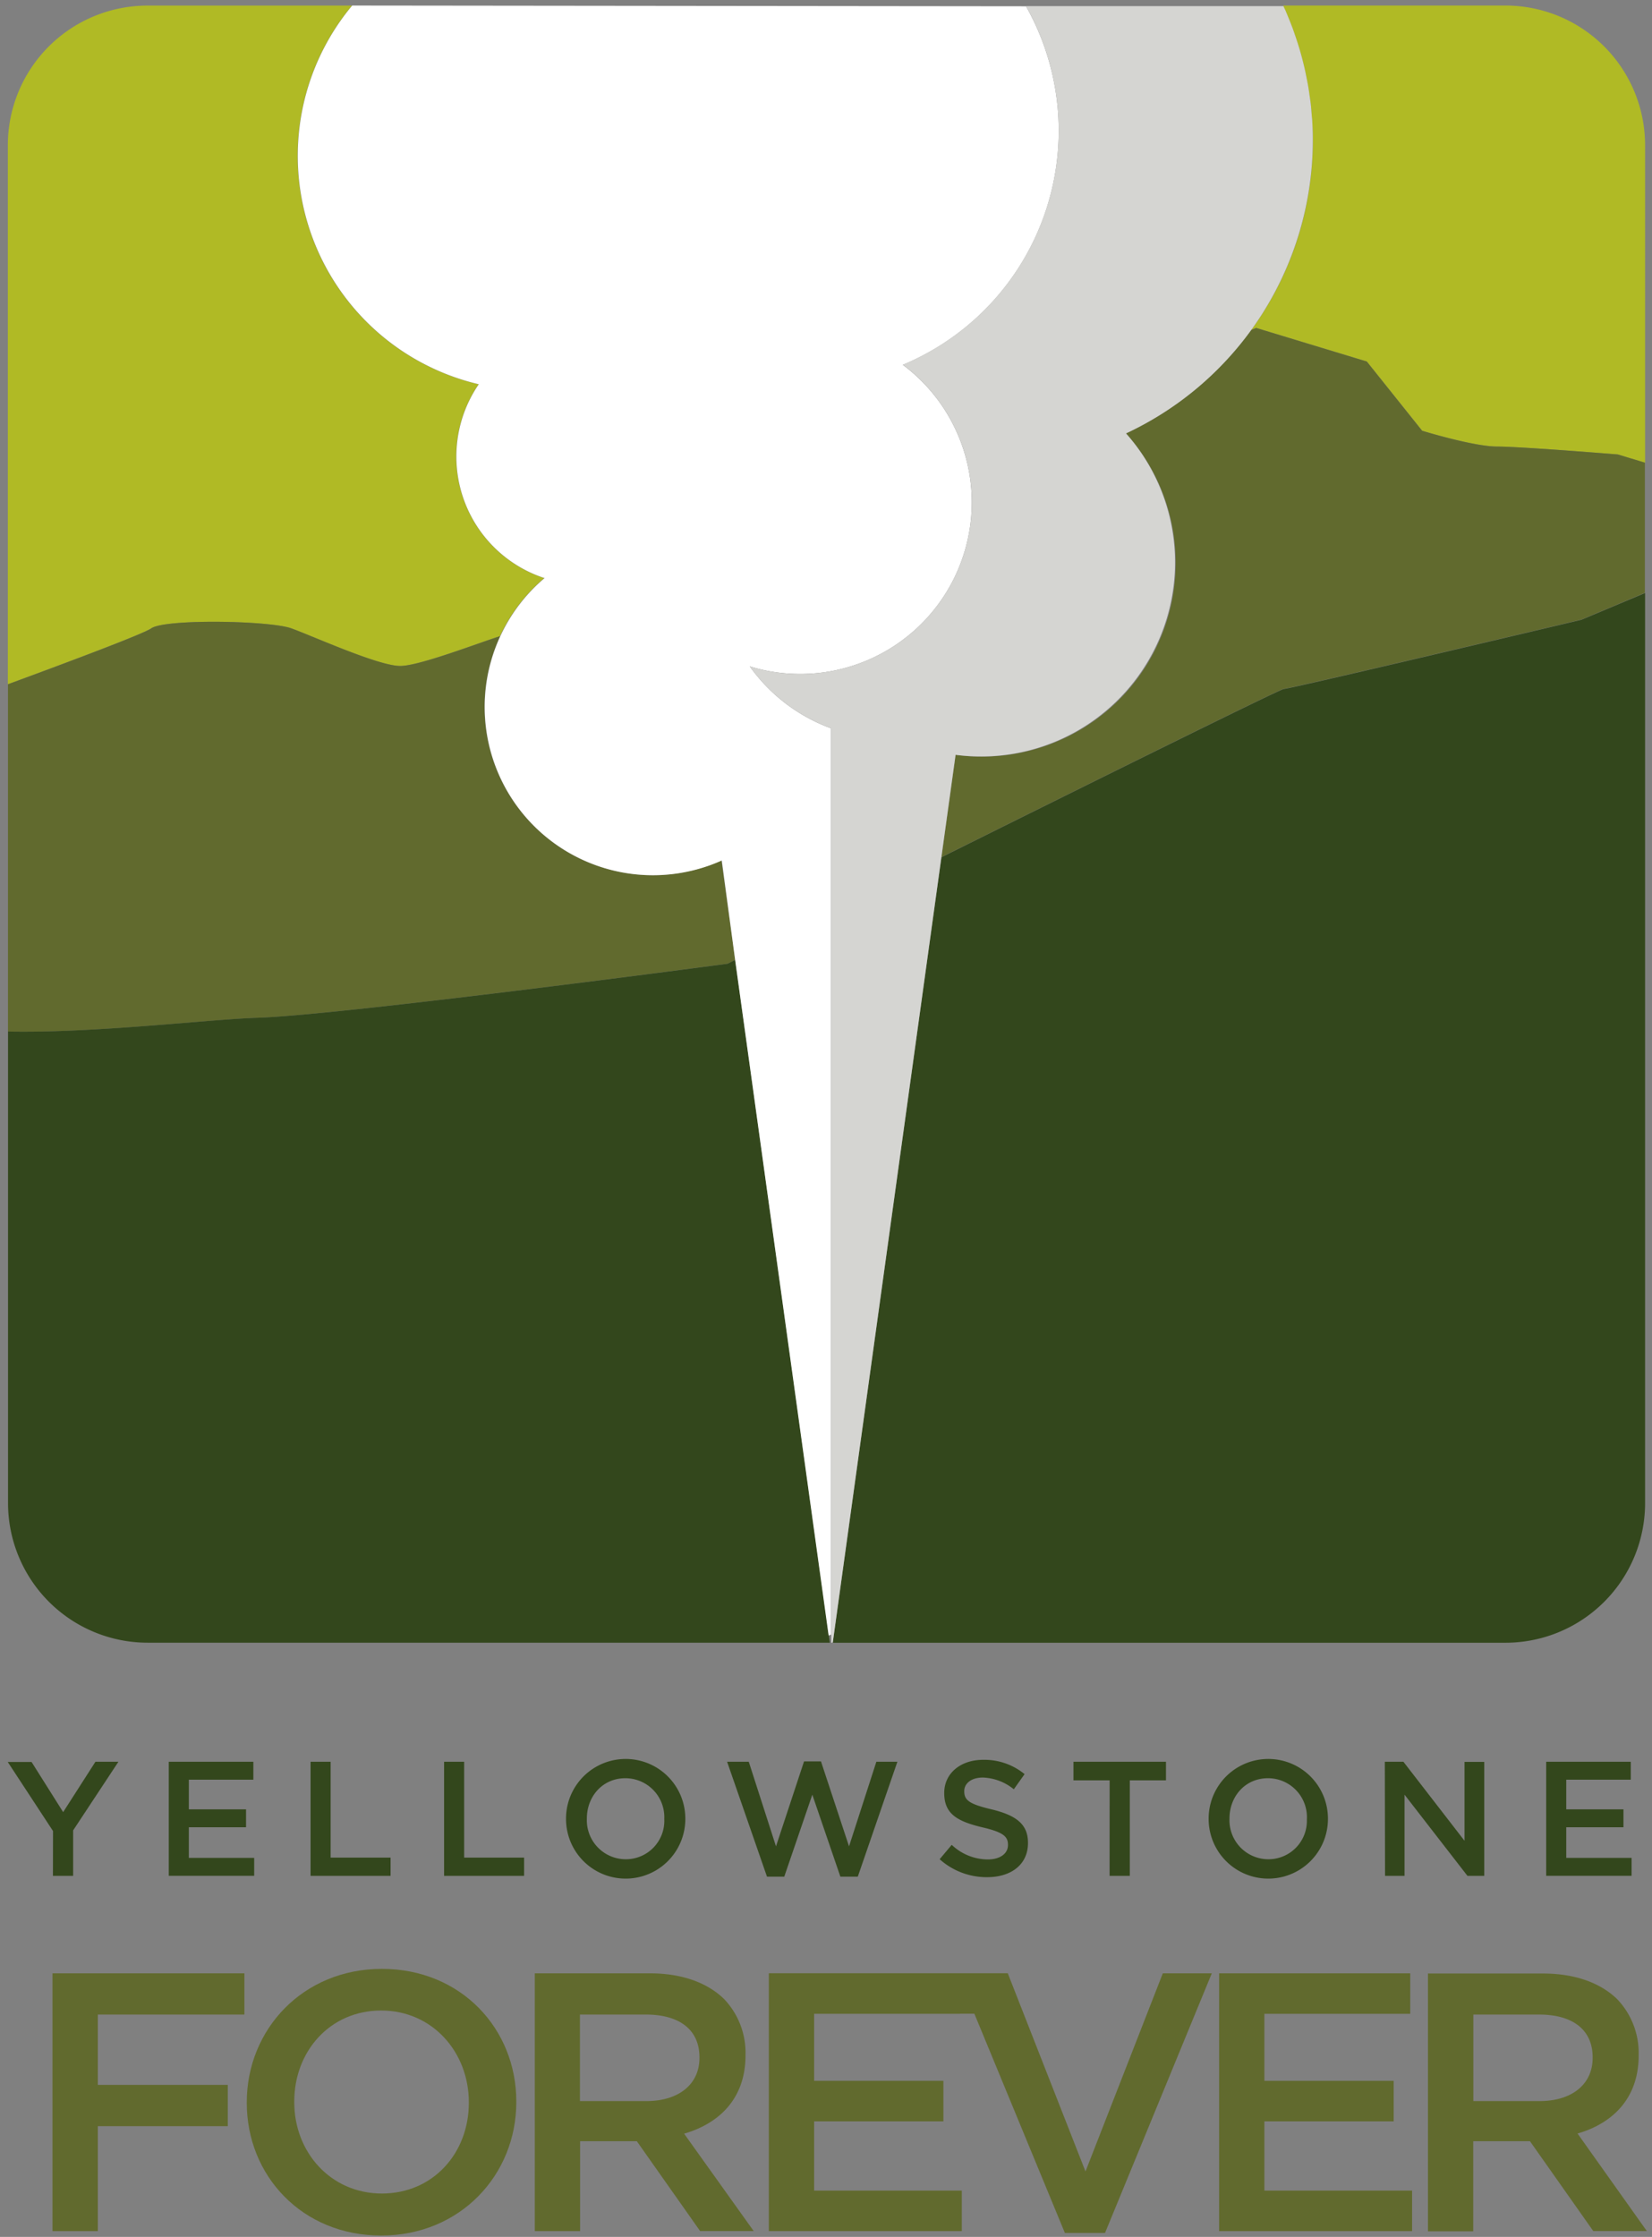 <?xml version="1.0" encoding="UTF-8"?>
<svg xmlns="http://www.w3.org/2000/svg" id="2e35b403-0b81-40dd-bbc4-cc76b78a08de" data-name="Layer 1" viewBox="0 0 339.26 459.34">
  <rect x="0" y="0" width="339.26" height="459.34" fill="#808080" stroke="none"/>
  <title>YF_Logo_Vertical_CMYK</title>
  <g>
    <path d="M554.72,219.75a26.14,26.14,0,0,1,4.6-14.84,48.18,48.18,0,0,1-26-77.76h-42a28.68,28.68,0,0,0-28.68,28.68V266.51c13.13-4.83,27.86-10.37,29.41-11.47,2.84-2,24.35-1.62,28.82,0s17.86,7.71,22.32,7.71c3.92,0,16-4.7,20.51-6.11a34.75,34.75,0,0,1,9.09-11.93A26.27,26.27,0,0,1,554.72,219.75Z" transform="translate(-461.03 -126)" fill="#b0ba25"></path>
    <path d="M770.19,127.14H724.54l.07.15h0c.08.18.16.37.24.56.21.47.41.95.61,1.42.28.66.54,1.31.8,2,.18.48.36,1,.53,1.44q.36,1,.69,2.05.23.73.45,1.47c.21.7.4,1.4.58,2.11.13.49.25,1,.37,1.49.17.72.32,1.45.46,2.19.1.49.2,1,.29,1.48.13.76.24,1.53.35,2.3.07.48.14,1,.2,1.44.1.85.17,1.71.23,2.56,0,.41.08.82.1,1.23.07,1.27.12,2.56.12,3.85A65.92,65.92,0,0,1,718,193.75l1-.41,22.73,6.9,11.36,14.21s10.55,3.25,15.42,3.25,24.76,1.62,24.76,1.62l5.6,1.71V155.82A28.68,28.68,0,0,0,770.19,127.14Z" transform="translate(-461.03 -126)" fill="#b0ba25"></path>
    <path d="M793.26,219.32s-19.89-1.62-24.76-1.62-15.42-3.25-15.42-3.25l-11.36-14.21L719,193.34l-1,.41A66.57,66.57,0,0,1,692.28,215a39.78,39.78,0,0,1-35,66l-2.91,21c31.9-15.87,69.63-34.56,70.33-34.56,1.22,0,61.13-14.22,61.13-14.22l13-5.49V221Z" transform="translate(-461.03 -126)" fill="#616a2e"></path>
    <path d="M595.12,305.72a34.56,34.56,0,0,1-31.39-49.08c-4.53,1.42-16.59,6.11-20.51,6.11-4.47,0-17.86-6.09-22.32-7.71s-26-2-28.82,0c-1.54,1.1-16.28,6.64-29.41,11.47v71.32c17.91.36,41.27-2.51,51.13-2.82,17.24-.53,96.67-11.12,96.67-11.12l1.55-.78-2.83-20.43A34.42,34.42,0,0,1,595.12,305.72Z" transform="translate(-461.03 -126)" fill="#616a2e"></path>
    <path d="M785.82,253.26s-59.91,14.22-61.13,14.22c-.7,0-38.43,18.69-70.33,34.56L632.3,461.45l-.26,1.88H770.19a28.68,28.68,0,0,0,28.68-28.68V247.77Z" transform="translate(-461.03 -126)" fill="#33471c"></path>
    <path d="M612,323.12l-1.55.78S531.06,334.48,513.81,335c-9.86.31-33.23,3.18-51.13,2.82v96.82a28.68,28.68,0,0,0,28.68,28.68H631.45l-.2-1.47Z" transform="translate(-461.03 -126)" fill="#33471c"></path>
    <polygon points="122.52 170.38 122.64 171.22 122.64 170.38 122.52 170.38" fill="#fff"></polygon>
    <path d="M583.67,295.73l-.2.07.08.58h.12Z" transform="translate(-461.03 -126)" fill="#fff"></path>
    <path d="M533.36,127.14a48.18,48.18,0,0,0,26,77.76,26.25,26.25,0,0,0,13.51,39.81,34.75,34.75,0,0,0-9.09,11.93,34.55,34.55,0,0,0,45.48,46.06L612,323.12l19.2,138.73.5-.19V275.56A35.42,35.42,0,0,1,615,262.84a35.24,35.24,0,0,0,31.44-61.92,52.08,52.08,0,0,0,25.3-73.63Z" transform="translate(-461.03 -126)" fill="#fff"></path>
    <path d="M730.52,151c0-.41-.07-.82-.1-1.23-.07-.86-.13-1.72-.23-2.56-.06-.48-.13-1-.2-1.44-.11-.77-.21-1.54-.35-2.3-.09-.5-.19-1-.29-1.48-.14-.73-.29-1.46-.46-2.19-.12-.5-.24-1-.37-1.49-.18-.71-.37-1.41-.58-2.11q-.22-.74-.45-1.47-.33-1-.69-2.05c-.17-.48-.35-1-.53-1.44-.25-.67-.52-1.32-.8-2-.2-.48-.4-1-.61-1.42l-.26-.56H671.73a52.08,52.08,0,0,1-25.3,73.63,35.54,35.54,0,0,1,10.11,11.84A35.25,35.25,0,0,1,615,262.84a35.42,35.42,0,0,0,16.75,12.73V463.31h.3l.26-1.86L654.36,302l2.91-21a39.86,39.86,0,0,0,35-66,66.49,66.49,0,0,0,38.36-60.13C730.64,153.57,730.6,152.29,730.52,151Z" transform="translate(-461.03 -126)" fill="#d5d5d2"></path>
    <path d="M471.92,502l-9.3-14.19h4.89L474,498.11l6.63-10.34h4.72l-9.3,14.09v9.34h-4.15Z" transform="translate(-461.03 -126)" fill="#33471c"></path>
    <path d="M495.69,487.77h17.37v3.68H499.81v6.09h11.75v3.68H499.81v6.29h13.42v3.68H495.69Z" transform="translate(-461.03 -126)" fill="#33471c"></path>
    <path d="M524.81,487.77h4.12v19.68h12.31v3.75H524.81Z" transform="translate(-461.03 -126)" fill="#33471c"></path>
    <path d="M552.23,487.77h4.12v19.68h12.31v3.75H552.23Z" transform="translate(-461.03 -126)" fill="#33471c"></path>
    <path d="M577.27,499.55v-.07a12.25,12.25,0,0,1,24.5-.07v.07a12.25,12.25,0,0,1-24.5.07Zm20.18,0v-.07a8,8,0,0,0-8-8.33c-4.65,0-7.9,3.72-7.9,8.27v.07a8,8,0,0,0,8,8.3A7.89,7.89,0,0,0,597.45,499.55Z" transform="translate(-461.03 -126)" fill="#33471c"></path>
    <path d="M610.35,487.77h4.45l5.59,17.37,5.76-17.44h3.48l5.76,17.44L641,487.77h4.32l-8.13,23.59h-3.58l-5.76-16.83-5.76,16.83h-3.55Z" transform="translate(-461.03 -126)" fill="#33471c"></path>
    <path d="M654,507.78l2.48-2.95a10.84,10.84,0,0,0,7.4,3c2.54,0,4.15-1.21,4.15-2.95v-.07c0-1.67-.94-2.58-5.29-3.58-5-1.21-7.8-2.68-7.8-7v-.07c0-4,3.34-6.79,8-6.79a13,13,0,0,1,8.5,2.94l-2.21,3.11a10.64,10.64,0,0,0-6.36-2.41c-2.41,0-3.82,1.24-3.82,2.78v.07c0,1.81,1.07,2.61,5.59,3.68,5,1.21,7.5,3,7.5,6.86v.07c0,4.39-3.45,7-8.37,7A14.43,14.43,0,0,1,654,507.78Z" transform="translate(-461.03 -126)" fill="#33471c"></path>
    <path d="M688.91,491.59h-7.43v-3.82h19v3.82h-7.43V511.2h-4.15Z" transform="translate(-461.03 -126)" fill="#33471c"></path>
    <path d="M709.24,499.55v-.07a12.25,12.25,0,0,1,24.5-.07v.07a12.25,12.25,0,0,1-24.5.07Zm20.18,0v-.07a8,8,0,0,0-8-8.33c-4.65,0-7.9,3.72-7.9,8.27v.07a8,8,0,0,0,8,8.3A7.89,7.89,0,0,0,729.41,499.55Z" transform="translate(-461.03 -126)" fill="#33471c"></path>
    <path d="M745.42,487.77h3.82L761.79,504v-16.2h4.05V511.2h-3.45l-12.92-16.67V511.2h-4Z" transform="translate(-461.03 -126)" fill="#33471c"></path>
    <path d="M778.56,487.77h17.37v3.68H782.68v6.09h11.75v3.68H782.68v6.29H796.1v3.68H778.56Z" transform="translate(-461.03 -126)" fill="#33471c"></path>
    <polygon points="10.78 458.15 20.09 458.15 20.09 436.6 46.78 436.6 46.78 428.12 20.09 428.12 20.09 413.68 50.19 413.68 50.19 405.21 10.78 405.21 10.78 458.15" fill="#616a2e"></polygon>
    <path d="M539.46,530.3c-16.26,0-27.75,12.48-27.75,27.38v.15c0,14.9,11.34,27.23,27.6,27.23s27.75-12.48,27.75-27.38v-.15C567.07,542.63,555.72,530.3,539.46,530.3Zm17.85,27.53c0,10.29-7.34,18.6-17.85,18.6s-18-8.47-18-18.75v-.15c0-10.29,7.33-18.68,17.85-18.68s18,8.55,18,18.83Z" transform="translate(-461.03 -126)" fill="#616a2e"></path>
    <path d="M614.13,548.07v-.15a16,16,0,0,0-4.39-11.42c-3.4-3.33-8.62-5.29-15.28-5.29h-23.6v52.94h9.3V565.69h11.65l13,18.45h11l-14.29-20C608.91,562,614.13,556.77,614.13,548.07Zm-34,9.38V539.68h13.54c6.88,0,11,3.1,11,8.77v.15c0,5.37-4.23,8.85-10.89,8.85Z" transform="translate(-461.03 -126)" fill="#616a2e"></path>
    <polygon points="222.92 445.9 206.99 405.28 206.99 405.19 157.98 405.19 158 405.21 157.89 405.21 157.89 458.15 197.52 458.15 197.52 449.83 167.19 449.83 167.19 435.61 193.74 435.61 193.74 427.29 167.19 427.29 167.19 413.53 197.14 413.53 197.14 413.51 200.1 413.51 218.69 458.53 226.93 458.53 248.86 405.21 238.8 405.21 222.92 445.9" fill="#616a2e"></polygon>
    <polygon points="259.66 435.61 286.21 435.61 286.21 427.29 259.66 427.29 259.66 413.53 289.61 413.53 289.61 405.21 250.36 405.21 250.36 458.15 289.99 458.15 289.99 449.83 259.66 449.83 259.66 435.61" fill="#616a2e"></polygon>
    <path d="M785,564.11c7.33-2.12,12.55-7.34,12.55-16v-.15a16,16,0,0,0-4.39-11.42c-3.4-3.33-8.62-5.29-15.28-5.29h-23.6v52.94h9.3V565.69h11.65l13,18.45h11Zm-21.4-6.66V539.68H777.1c6.88,0,11,3.1,11,8.77v.15c0,5.37-4.23,8.85-10.89,8.85Z" transform="translate(-461.03 -126)" fill="#616a2e"></path>
  </g>
  <rect width="339.26" height="459.34" fill="none"></rect>
</svg>
